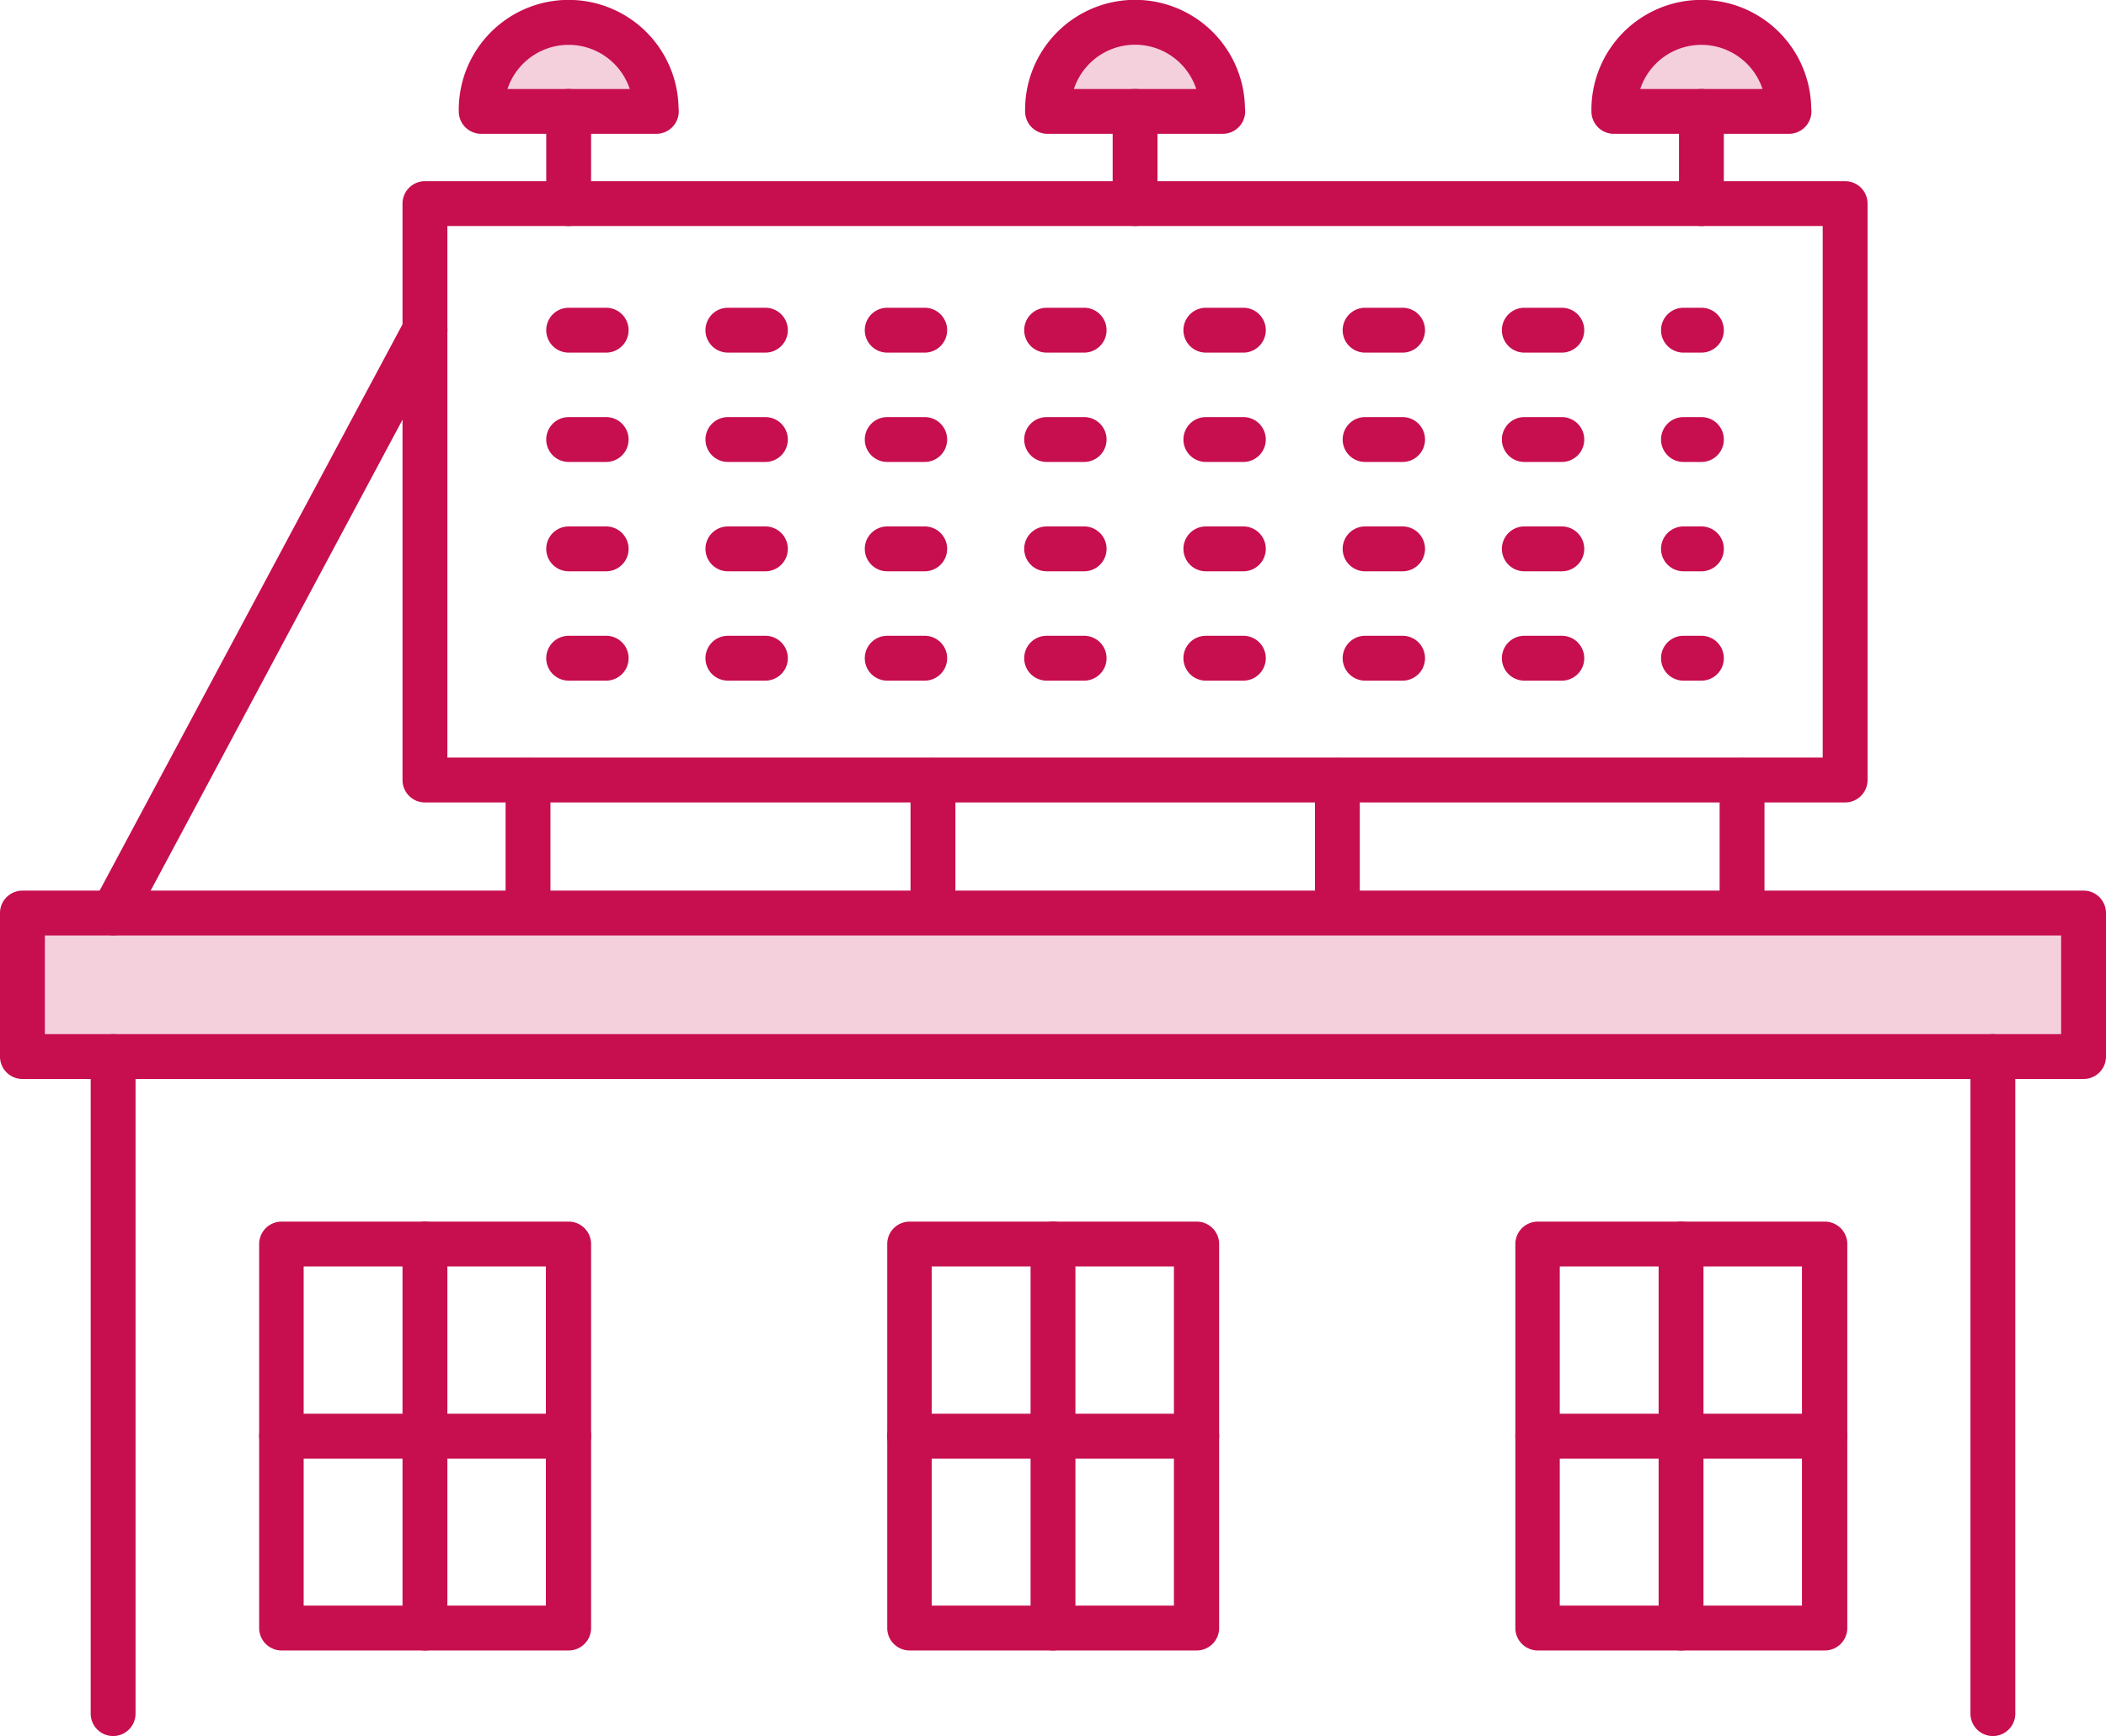 <?xml version="1.0" encoding="UTF-8"?> <svg xmlns="http://www.w3.org/2000/svg" viewBox="0 0 234.76 193.54"> <defs> <style>.cls-1{opacity:0.2;}.cls-2{fill:#c70e4f;}</style> </defs> <title>Ресурс 1</title> <g id="Слой_2" data-name="Слой 2"> <g id="Слой_1-2" data-name="Слой 1"> <g id="_Группа_" data-name="&lt;Группа&gt;"> <g class="cls-1"> <path class="cls-2" d="M199.41,12.42H179.9a9.76,9.76,0,1,1,19.51,0Z"></path> <path class="cls-2" d="M136.28,12.42H116.77a9.76,9.76,0,1,1,19.51,0Z"></path> <path class="cls-2" d="M73.14,12.42H53.64a9.75,9.75,0,1,1,19.5,0Z"></path> <polygon class="cls-2" points="232.26 101.77 232.26 117.79 222.15 117.79 12.61 117.79 2.5 117.79 2.5 101.77 12.61 101.77 58.86 101.77 103.97 101.77 149.08 101.77 194.19 101.77 232.26 101.77"></polygon> </g> <path class="cls-2" d="M73.16,14.92H53.64a2.5,2.5,0,0,1-2.5-2.5,12.25,12.25,0,0,1,24.5-.36,2.51,2.51,0,0,1-2.48,2.86Zm-16.58-5H70.2a7.18,7.18,0,0,0-13.63,0Z"></path> <path class="cls-2" d="M63.39,25.2a2.5,2.5,0,0,1-2.5-2.5V12.42a2.5,2.5,0,0,1,5,0V22.7A2.5,2.5,0,0,1,63.39,25.2Z"></path> <path class="cls-2" d="M136.3,14.92H116.77a2.5,2.5,0,0,1-2.5-2.5,12.25,12.25,0,0,1,24.51-.36,2.51,2.51,0,0,1-2.48,2.86Zm-16.59-5h13.64a7.18,7.18,0,0,0-13.64,0Z"></path> <path class="cls-2" d="M126.53,25.2a2.5,2.5,0,0,1-2.5-2.5V12.42a2.5,2.5,0,0,1,5,0V22.7A2.5,2.5,0,0,1,126.53,25.2Z"></path> <path class="cls-2" d="M199.43,14.92H179.9a2.5,2.5,0,0,1-2.5-2.5,12.25,12.25,0,0,1,24.5-.36,2.51,2.51,0,0,1-2.48,2.86Zm-16.59-5h13.63a7.18,7.18,0,0,0-13.63,0Z"></path> <path class="cls-2" d="M189.66,25.2a2.5,2.5,0,0,1-2.5-2.5V12.42a2.5,2.5,0,0,1,5,0V22.7A2.5,2.5,0,0,1,189.66,25.2Z"></path> <path class="cls-2" d="M232.26,120.29H2.5a2.5,2.5,0,0,1-2.5-2.5v-16a2.5,2.5,0,0,1,2.5-2.5H232.26a2.5,2.5,0,0,1,2.5,2.5v16A2.5,2.5,0,0,1,232.26,120.29ZM5,115.29H229.76v-11H5Z"></path> <path class="cls-2" d="M222.15,193.54a2.5,2.5,0,0,1-2.5-2.5V117.79a2.5,2.5,0,0,1,5,0V191A2.5,2.5,0,0,1,222.15,193.54Z"></path> <path class="cls-2" d="M12.61,193.54a2.5,2.5,0,0,1-2.5-2.5V117.79a2.5,2.5,0,0,1,5,0V191A2.5,2.5,0,0,1,12.61,193.54Z"></path> <path class="cls-2" d="M203.42,184h-32a2.5,2.5,0,0,1-2.5-2.5V138.69a2.5,2.5,0,0,1,2.5-2.5h32a2.5,2.5,0,0,1,2.5,2.5v42.85A2.5,2.5,0,0,1,203.42,184Zm-29.55-5h27V141.19h-27Z"></path> <path class="cls-2" d="M187.39,184a2.5,2.5,0,0,1-2.5-2.5V138.69a2.5,2.5,0,0,1,5,0v42.85A2.5,2.5,0,0,1,187.39,184Z"></path> <path class="cls-2" d="M203.42,162.61h-32a2.5,2.5,0,0,1,0-5h32a2.5,2.5,0,1,1,0,5Z"></path> <path class="cls-2" d="M63.39,184h-32a2.5,2.5,0,0,1-2.5-2.5V138.69a2.5,2.5,0,0,1,2.5-2.5h32a2.5,2.5,0,0,1,2.5,2.5v42.85A2.5,2.5,0,0,1,63.39,184Zm-29.54-5h27V141.19h-27Z"></path> <path class="cls-2" d="M47.37,184a2.5,2.5,0,0,1-2.5-2.5V138.69a2.5,2.5,0,0,1,5,0v42.85A2.5,2.5,0,0,1,47.37,184Z"></path> <path class="cls-2" d="M63.39,162.61h-32a2.5,2.5,0,0,1,0-5h32a2.5,2.5,0,1,1,0,5Z"></path> <path class="cls-2" d="M133.4,184h-32a2.5,2.5,0,0,1-2.5-2.5V138.69a2.5,2.5,0,0,1,2.5-2.5h32a2.5,2.5,0,0,1,2.5,2.5v42.85A2.5,2.5,0,0,1,133.4,184Zm-29.54-5h27V141.19h-27Z"></path> <path class="cls-2" d="M117.38,184a2.5,2.5,0,0,1-2.5-2.5V138.69a2.5,2.5,0,0,1,5,0v42.85A2.5,2.5,0,0,1,117.38,184Z"></path> <path class="cls-2" d="M133.4,162.61h-32a2.5,2.5,0,1,1,0-5h32a2.5,2.5,0,0,1,0,5Z"></path> <path class="cls-2" d="M205.68,89.46H47.37a2.5,2.5,0,0,1-2.5-2.5V22.7a2.5,2.5,0,0,1,2.5-2.5H205.68a2.5,2.5,0,0,1,2.5,2.5V87A2.5,2.5,0,0,1,205.68,89.46Zm-155.81-5H203.18V25.2H49.87Z"></path> <path class="cls-2" d="M194.19,102a2.5,2.5,0,0,1-2.5-2.5V87a2.5,2.5,0,1,1,5,0V99.5A2.5,2.5,0,0,1,194.19,102Z"></path> <path class="cls-2" d="M58.86,102a2.5,2.5,0,0,1-2.5-2.5V87a2.5,2.5,0,0,1,5,0V99.5A2.5,2.5,0,0,1,58.86,102Z"></path> <path class="cls-2" d="M104,102a2.5,2.5,0,0,1-2.5-2.5V87a2.5,2.5,0,0,1,5,0V99.5A2.5,2.5,0,0,1,104,102Z"></path> <path class="cls-2" d="M149.08,102a2.5,2.5,0,0,1-2.5-2.5V87a2.5,2.5,0,0,1,5,0V99.5A2.5,2.5,0,0,1,149.08,102Z"></path> <path class="cls-2" d="M12.61,104.27a2.5,2.5,0,0,1-2.2-3.68l34.76-65A2.5,2.5,0,0,1,49.57,38l-34.76,65A2.5,2.5,0,0,1,12.61,104.27Z"></path> <path class="cls-2" d="M189.66,39.31h-2a2.5,2.5,0,0,1,0-5h2a2.5,2.5,0,0,1,0,5Zm-15.56,0h-4.18a2.5,2.5,0,0,1,0-5h4.18a2.5,2.5,0,0,1,0,5Zm-17.75,0h-4.18a2.5,2.5,0,0,1,0-5h4.18a2.5,2.5,0,0,1,0,5Zm-17.75,0h-4.18a2.5,2.5,0,0,1,0-5h4.18a2.5,2.5,0,0,1,0,5Zm-17.75,0h-4.18a2.5,2.5,0,0,1,0-5h4.18a2.5,2.5,0,0,1,0,5Zm-17.75,0H98.9a2.5,2.5,0,0,1,0-5h4.18a2.5,2.5,0,0,1,0,5Zm-17.75,0H81.14a2.5,2.5,0,0,1,0-5h4.18a2.5,2.5,0,0,1,0,5Zm-17.75,0H63.39a2.5,2.5,0,1,1,0-5h4.18a2.5,2.5,0,0,1,0,5Z"></path> <path class="cls-2" d="M189.66,51.5h-2a2.5,2.5,0,0,1,0-5h2a2.5,2.5,0,0,1,0,5Zm-15.56,0h-4.18a2.5,2.5,0,0,1,0-5h4.18a2.5,2.5,0,0,1,0,5Zm-17.75,0h-4.18a2.5,2.5,0,0,1,0-5h4.18a2.5,2.5,0,0,1,0,5Zm-17.75,0h-4.18a2.5,2.5,0,0,1,0-5h4.18a2.5,2.5,0,0,1,0,5Zm-17.75,0h-4.18a2.5,2.5,0,0,1,0-5h4.18a2.5,2.5,0,0,1,0,5Zm-17.75,0H98.9a2.5,2.5,0,0,1,0-5h4.18a2.5,2.5,0,0,1,0,5Zm-17.75,0H81.14a2.5,2.5,0,0,1,0-5h4.18a2.5,2.5,0,0,1,0,5Zm-17.75,0H63.39a2.5,2.5,0,1,1,0-5h4.18a2.5,2.5,0,0,1,0,5Z"></path> <path class="cls-2" d="M189.66,63.69h-2a2.5,2.5,0,0,1,0-5h2a2.5,2.5,0,0,1,0,5Zm-15.56,0h-4.18a2.5,2.5,0,0,1,0-5h4.18a2.5,2.5,0,0,1,0,5Zm-17.75,0h-4.18a2.5,2.5,0,0,1,0-5h4.18a2.5,2.5,0,0,1,0,5Zm-17.75,0h-4.18a2.5,2.5,0,0,1,0-5h4.18a2.5,2.5,0,0,1,0,5Zm-17.75,0h-4.18a2.5,2.5,0,0,1,0-5h4.18a2.5,2.5,0,0,1,0,5Zm-17.75,0H98.9a2.5,2.5,0,0,1,0-5h4.18a2.5,2.5,0,0,1,0,5Zm-17.75,0H81.14a2.5,2.5,0,0,1,0-5h4.18a2.5,2.5,0,0,1,0,5Zm-17.75,0H63.39a2.5,2.5,0,0,1,0-5h4.18a2.5,2.5,0,0,1,0,5Z"></path> <path class="cls-2" d="M189.66,75.88h-2a2.5,2.5,0,0,1,0-5h2a2.5,2.5,0,0,1,0,5Zm-15.56,0h-4.18a2.5,2.5,0,0,1,0-5h4.18a2.5,2.5,0,0,1,0,5Zm-17.75,0h-4.18a2.5,2.5,0,0,1,0-5h4.18a2.5,2.5,0,0,1,0,5Zm-17.75,0h-4.18a2.5,2.5,0,0,1,0-5h4.18a2.5,2.5,0,0,1,0,5Zm-17.75,0h-4.18a2.5,2.5,0,0,1,0-5h4.18a2.5,2.5,0,0,1,0,5Zm-17.75,0H98.9a2.5,2.5,0,0,1,0-5h4.18a2.5,2.5,0,0,1,0,5Zm-17.75,0H81.14a2.5,2.5,0,0,1,0-5h4.18a2.5,2.5,0,1,1,0,5Zm-17.75,0H63.39a2.5,2.5,0,0,1,0-5h4.18a2.5,2.5,0,0,1,0,5Z"></path> </g> </g> </g> </svg> 